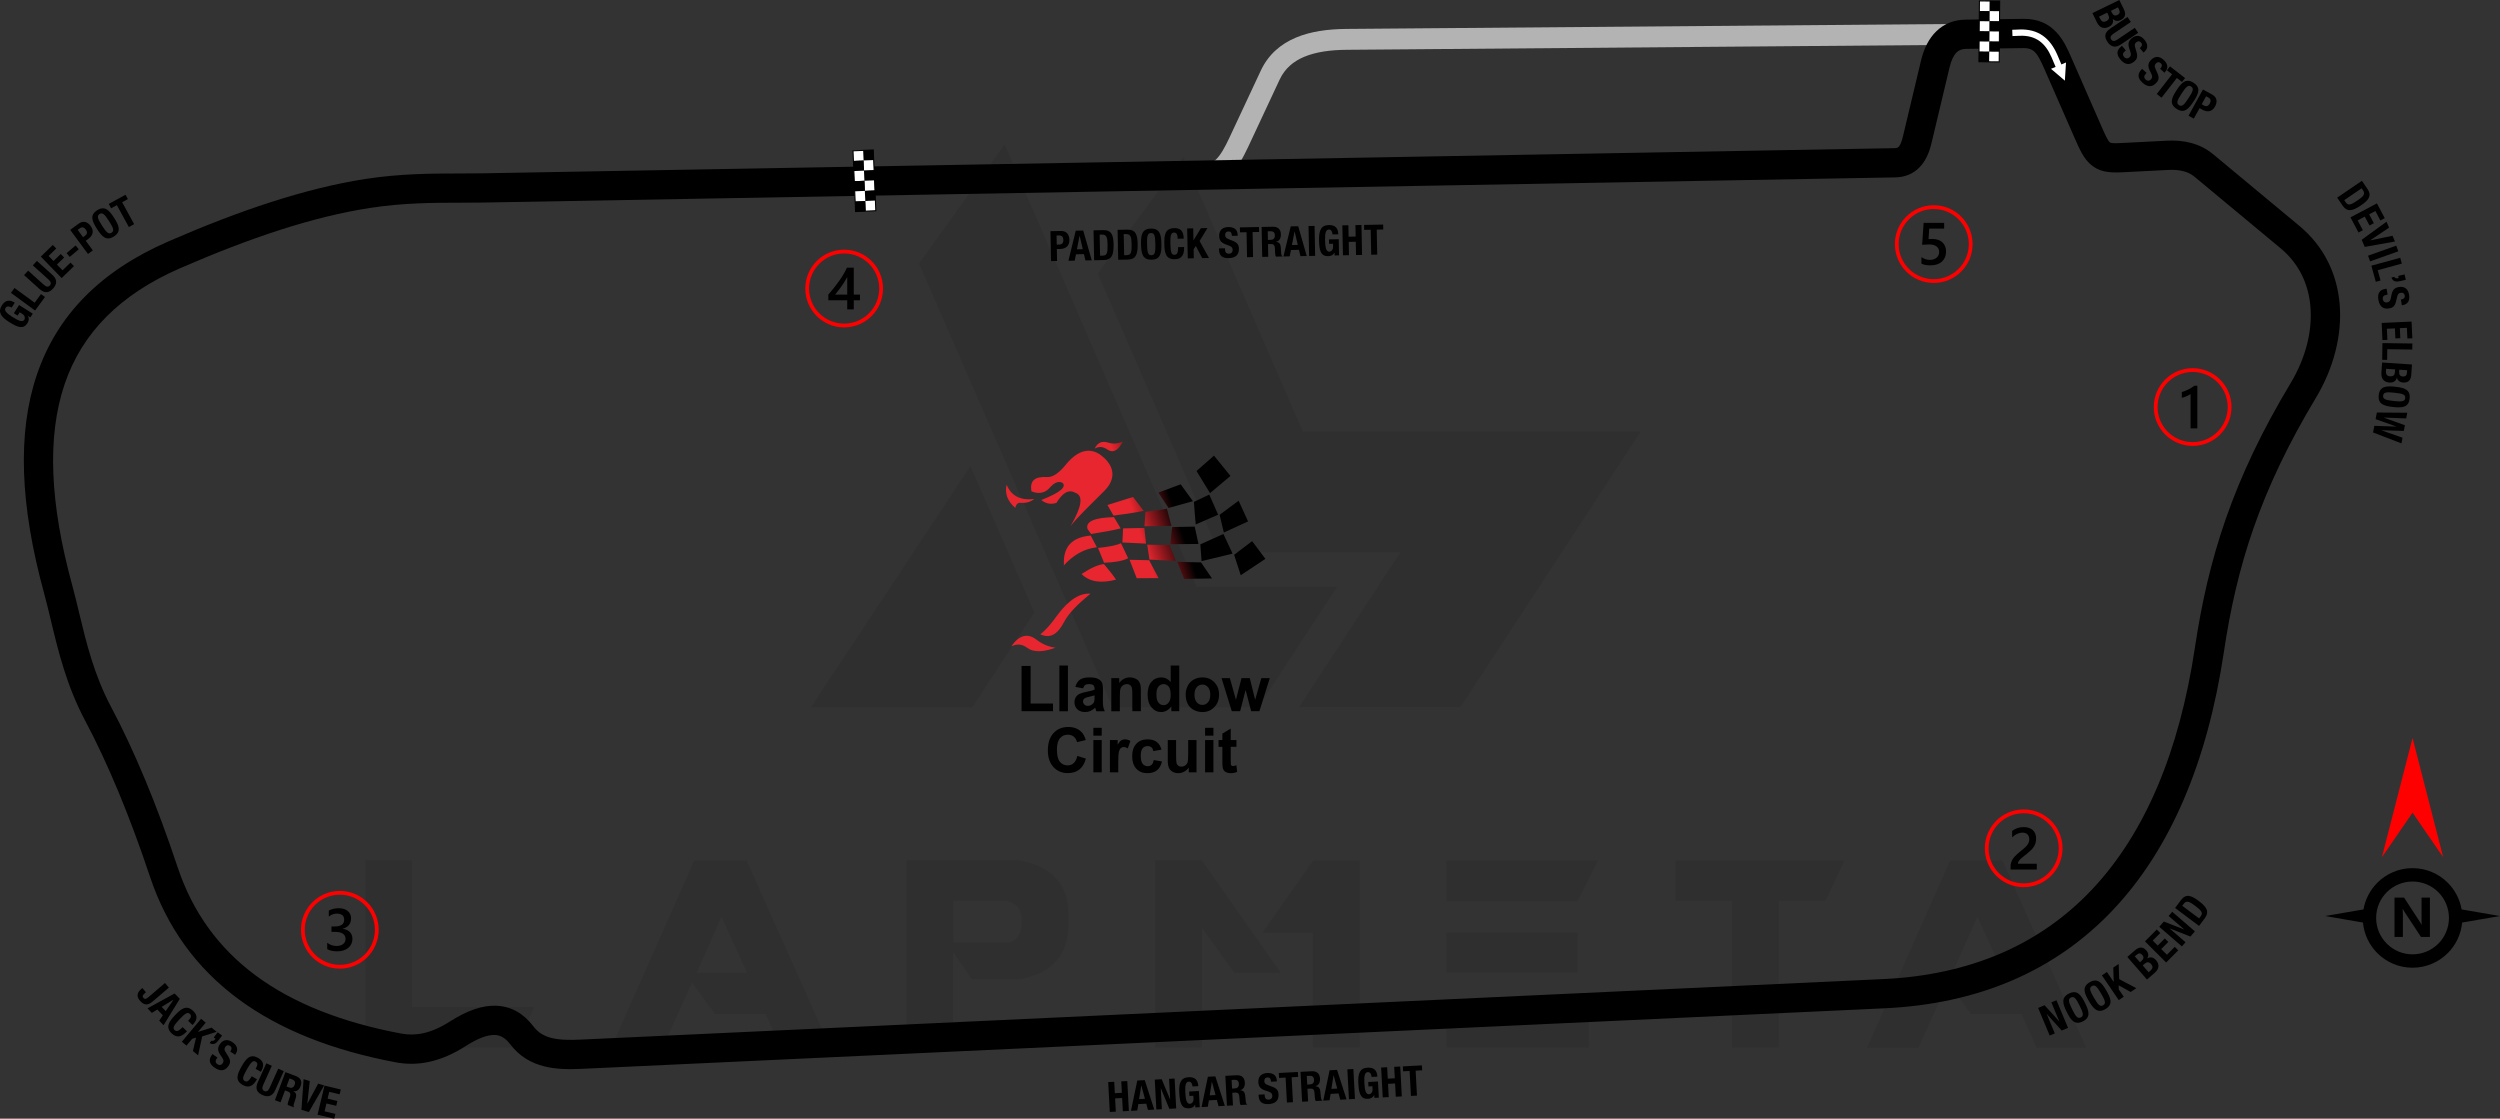 <?xml version="1.0" encoding="UTF-8"?>
<!DOCTYPE svg PUBLIC "-//W3C//DTD SVG 1.1//EN" "http://www.w3.org/Graphics/SVG/1.1/DTD/svg11.dtd">
<!-- Creator: CorelDRAW 2020 (64-Bit) -->
<svg xmlns="http://www.w3.org/2000/svg" xml:space="preserve" width="210.362mm" height="94.133mm" version="1.1" style="shape-rendering:geometricPrecision; text-rendering:geometricPrecision; image-rendering:optimizeQuality; fill-rule:evenodd; clip-rule:evenodd"
viewBox="0 0 18653.77 8347.19"
 xmlns:xlink="http://www.w3.org/1999/xlink"
 xmlns:xodm="http://www.corel.com/coreldraw/odm/2003">
 <rect x="0" y="0" width="18653.77" height="8347.19" fill="#333333" stroke="none"/>
 <defs>
  <style type="text/css">
   <![CDATA[
    .fil4 {fill:black}
    .fil5 {fill:white}
    .fil6 {fill:black;fill-rule:nonzero}
    .fil1 {fill:black;fill-rule:nonzero}
    .fil0 {fill:#B3B3B3;fill-rule:nonzero}
    .fil3 {fill:red;fill-rule:nonzero}
    .fil7 {fill:white;fill-rule:nonzero}
    .fil2 {fill:black;fill-opacity:0.071}
    .fil8 {fill:url(#id0)}
   ]]>
  </style>
  <linearGradient id="id0" gradientUnits="userSpaceOnUse" x1="7640.53" y1="4380.23" x2="9221.01" y2="3850.61">
   <stop offset="0" style="stop-opacity:1; stop-color:#E8262F"/>
   <stop offset="0.569" style="stop-opacity:1; stop-color:#E8262F"/>
   <stop offset="0.749" style="stop-opacity:1; stop-color:black"/>
   <stop offset="1" style="stop-opacity:1; stop-color:black"/>
  </linearGradient>
 </defs>
 <g id="Layer_x0020_1">
  <g id="_2119467987472">
   <path class="fil0" d="M14716.15 333.48l-4668.9 38.13c-118.98,0.97 -227.67,15.33 -315.98,52.26 -80.78,33.78 -144.63,87.65 -183.02,169.71l-234.61 501.5c-40.94,87.52 -80.16,155.38 -128.71,203.78 -56.26,56.07 -120.91,84.88 -205.85,84.88l0 -156.42c39.89,0 70,-13.26 95.87,-39.05 33.57,-33.47 63.96,-87.36 97.55,-159.18l234.61 -501.5c56.61,-121.01 148.66,-199.55 264.28,-247.91 108.11,-45.22 236.42,-62.75 374.63,-63.87l4668.9 -38.13 1.22 155.8z"/>
   <path class="fil1" d="M16593.63 4864.07c-123.04,822.27 -399.51,1473.19 -828.83,1926.61 -423.38,447.14 -991.77,699.72 -1704.45,732.83l-9719.05 451.63c-99.32,4.61 -193.57,3.44 -280.91,-18.72 -98.15,-24.91 -184.3,-74.02 -253.48,-164.83 -32.85,-43.14 -69.5,-67.2 -112.12,-69.14 -55.64,-2.53 -127.79,23.84 -220.5,83.07 -92.93,59.37 -181.13,96.91 -266.33,116.15 -88.55,20 -172.93,20.32 -255.21,4.82 -474.77,-89.5 -867.72,-245.04 -1174.62,-472.34 -311.32,-230.57 -532.67,-533.54 -659.61,-914.66 -77.14,-231.6 -155.92,-441.64 -234.6,-631.07 -84.05,-202.36 -167.5,-378.72 -248.28,-530.82 -139.25,-262.17 -200.92,-519.2 -257.15,-753.62 -16.64,-69.42 -32.81,-136.79 -50.54,-201.67 -178.1,-651.55 -200.22,-1191.64 -52.71,-1626.45 150.66,-444.06 473.5,-773.78 982.38,-995.1 267.18,-116.21 522.24,-215.03 766.19,-293.49 246.77,-79.36 481.08,-137.78 703.67,-172.13 260.53,-40.21 495.98,-40.54 705.52,-40.82 56.91,-0.06 111.87,-0.15 165.8,-1.11l10537.29 -187.69c14.03,-0.25 23.97,-3.35 30.14,-9.65 12.55,-12.79 23.06,-38.11 32.22,-76.6l134.91 -566.02c22.61,-94.87 60.82,-167.85 114.29,-219.59l0.43 -0.43c58.82,-56.89 132,-85.5 219.24,-86.69l428.18 -5.86c114.29,-1.56 191.24,38.59 249.74,101.35 50.57,54.25 80.11,119.4 109.7,186.97l222.87 508.82c30.42,69.42 49.02,110.78 64.42,123.88 8.42,7.16 32.23,8.18 81.11,5.71l346.06 -17.59c61.97,-3.15 121.87,1.48 178.5,16.48 60.09,15.91 115.96,43.3 166.14,84.99l642.27 533.76c187.12,155.51 281.66,361.56 300.84,581.5 20.4,234.13 -45.92,483.78 -177.18,702.12 -209.51,348.5 -357.46,663.63 -464.76,970.72 -106.99,306.19 -173.95,606.17 -221.61,924.65zm-987.08 1776.06c397.26,-419.56 654.37,-1030.41 770.68,-1807.72 49.44,-330.37 119.43,-643.06 231.86,-964.84 112.11,-320.88 266.09,-649.13 483.59,-1010.92 108.01,-179.68 162.8,-382.89 146.37,-571.26 -14.35,-164.58 -84.19,-318.02 -222.15,-432.67l-642.27 -533.76c-23.95,-19.9 -51.7,-33.27 -82.31,-41.37 -34.04,-9.02 -72,-11.7 -112.63,-9.64l-346.06 17.59c-108.7,5.52 -173.42,-6.79 -232.51,-57.04 -52.11,-44.31 -80.11,-104.5 -123.44,-203.42l-222.87 -508.82c-21.71,-49.58 -42.99,-96.97 -69.49,-125.39 -18.56,-19.91 -45.02,-32.63 -87.22,-32.06l-428.18 5.86c-29.32,0.4 -52.86,8.97 -70.41,25.95 -22.67,22.2 -40.43,59.75 -53.14,113.11l-134.91 566.02c-18.44,77.4 -47.45,136.36 -89.53,179.23 -48.43,49.35 -108.28,73.34 -182.39,74.66l-10537.29 187.69c-53.68,0.95 -110.44,1.04 -169.23,1.11 -198.99,0.27 -422.59,0.58 -672.16,39.1 -213.63,32.97 -436.74,88.47 -670.31,163.59 -236.38,76.02 -484.67,172.28 -745.65,285.79 -449.18,195.36 -732.65,481.98 -862.63,865.09 -133.11,392.36 -110.24,890.37 56.13,1499.01 18.26,66.82 35.01,136.59 52.25,208.5 52.73,219.85 110.57,460.9 238.33,701.44 82.91,156.11 169.17,338.59 256.83,549.64 78.72,189.5 159.08,404.31 239.74,646.48 112.08,336.48 307.59,604.03 582.63,807.74 279.47,206.99 642.46,349.6 1084.81,432.99 53.94,10.16 109.21,9.97 167.1,-3.1 61.23,-13.82 126.38,-41.94 197.04,-87.09 132.52,-84.65 246.52,-121.86 347.11,-117.28 113.64,5.18 203.44,58.96 276.35,154.67 35.5,46.59 80.77,72.07 132.86,85.29 62.89,15.95 137.76,16.48 218.47,12.72l9719.05 -451.63c652.83,-30.34 1171.53,-259.61 1555.62,-665.26z"/>
  </g>
  <path class="fil2" d="M2727.2 7816.68l0 -1398.87 347.4 0 0 1095.48 912.51 0 -138.96 303.4 -1120.95 0zm4129.45 -5850.26l1445.2 3311.91 1086.22 0 590.58 -900.94 -1049.15 0 -1433.62 -3300.32 -639.23 889.35zm1973.25 -796.71l891.67 2049.67 2522.15 0 -1345.61 2056.63 -1204.33 0 0 -2.31 755.02 -1153.38 -1354.87 0 -903.26 -2079.79 639.23 -870.82zm-1111.69 3399.91l-463.2 708.71 -1204.32 0 0 -2.32 1190.43 -1799.54 477.1 1093.15zm-1521.62 3249.38l-370.56 0 -113.49 -252.45 -377.51 0 -171.39 -233.91 -220.02 486.36 -384.46 0 620.69 -1398.87 391.41 0 625.33 1398.87zm-623.02 -560.48l-189.91 -416.89 -185.29 416.89 375.19 0zm1540.16 -226.97l421.51 0c60.22,-18.53 90.32,-74.11 88,-166.75 0,-76.43 -37.05,-125.07 -115.79,-143.6l-393.72 0 0 310.35zm138.96 277.93l-141.28 -203.82 0 711.02 -347.41 0 0 -1398.87 836.08 0c245.5,44 370.56,176.02 372.88,400.67l0 83.38c-2.31,226.97 -125.07,363.62 -368.25,405.3l-352.03 0 0 2.32zm2304.44 -50.96l-347.4 0 -240.87 -333.5 -0.01 891.67 -349.71 0 0 -1398.87 347.39 0 590.59 840.71zm240.87 -838.4l347.41 0 0 1396.56 -349.72 0 0 -856.92 -377.51 0 379.83 -539.64zm2056.63 1093.16l0 303.4 -1063.06 0 0 -303.4 1063.06 0zm-83.37 -555.84l0 298.76 -979.68 0 0 -298.77 979.68 0.01zm152.85 -537.32l-152.85 305.72 -979.68 0 0 -305.72 1132.53 0zm995.89 301.08l-419.19 0 0 -301.08 1262.23 0 -141.28 301.08 -349.71 0 0 1095.48 -349.72 0 0 -1095.48 -2.32 0zm2647.22 1097.8l-370.56 0 -113.49 -252.45 -377.51 0 -171.38 -233.91 -220.03 486.36 -384.46 0 620.69 -1398.87 391.41 0 625.32 1398.87zm-623.01 -560.48l-189.91 -416.89 -185.28 416.89 375.19 0z"/>
  <g id="_2119467988000">
   <path class="fil3" d="M14428.58 1531.46c80.05,0 152.54,32.45 205,84.91 52.46,52.45 84.91,124.94 84.91,204.99 0,80.05 -32.46,152.55 -84.91,205 -52.46,52.45 -124.95,84.91 -205,84.91 -80.05,0 -152.54,-32.45 -205,-84.91 -52.46,-52.45 -84.91,-124.95 -84.91,-205 0,-80.05 32.45,-152.55 84.91,-204.99 52.45,-52.46 124.95,-84.91 205,-84.91zm185.09 104.81c-47.36,-47.36 -112.81,-76.66 -185.09,-76.66 -72.29,0 -137.74,29.3 -185.09,76.66 -47.37,47.36 -76.67,112.81 -76.67,185.09 0,72.28 29.3,137.73 76.67,185.1 47.35,47.35 112.8,76.66 185.09,76.66 72.28,0 137.73,-29.31 185.09,-76.66 47.36,-47.37 76.67,-112.82 76.67,-185.1 0,-72.28 -29.31,-137.73 -76.67,-185.09z"/>
   <path class="fil4" d="M14336.65 1966.97l0 -48.38c20.44,13.78 41.11,20.59 62.09,20.59 21.1,0 38.15,-5.33 50.96,-16.15 12.88,-10.75 19.33,-25.11 19.33,-43.11 0,-17.62 -6.51,-31.34 -19.63,-41.18 -13.11,-9.87 -31.84,-14.76 -56.3,-14.76 -8.38,0 -25.41,0.82 -51.04,2.59l11.11 -163.64 153.19 0 0 42.97 -111.33 0 -5.19 77.93c9.99,-0.59 19.03,-0.88 27.11,-0.88 32.97,0 58.53,8.44 76.53,25.41 18,16.89 27.04,40.08 27.04,69.42 0,30.81 -10.37,55.55 -30.97,74.16 -20.59,18.6 -48.97,27.85 -84.99,27.85 -30.37,0 -53.04,-4.23 -67.92,-12.82z"/>
  </g>
  <g id="_2119467988048">
   <path class="fil3" d="M2535.65 6647.62c80.05,0 152.55,32.46 205.01,84.91 52.45,52.46 84.91,124.95 84.91,205 0,80.05 -32.46,152.55 -84.91,205.01 -52.46,52.44 -124.96,84.91 -205.01,84.91 -80.05,0 -152.53,-32.46 -204.99,-84.91 -52.46,-52.46 -84.91,-124.96 -84.91,-205.01 0,-80.05 32.46,-152.54 84.91,-205 52.46,-52.45 124.94,-84.91 204.99,-84.91zm185.1 104.82c-47.36,-47.36 -112.81,-76.67 -185.1,-76.67 -72.28,0 -137.72,29.31 -185.08,76.67 -47.36,47.36 -76.67,112.81 -76.67,185.09 0,72.29 29.3,137.74 76.67,185.1 47.35,47.36 112.8,76.66 185.08,76.66 72.29,0 137.74,-29.3 185.1,-76.66 47.36,-47.36 76.67,-112.81 76.67,-185.1 0,-72.28 -29.31,-137.73 -76.67,-185.09z"/>
   <path class="fil4" d="M2441.57 7081.7l0 -47.34c20.31,16.08 43.11,24.08 68.61,24.08 20.67,0 37.25,-4.66 49.62,-14.08 12.39,-9.4 18.53,-22.13 18.53,-38.23 0,-35.26 -26.97,-52.96 -80.97,-52.96l-24.09 0 0 -40.38 23.06 0c47.85,0 71.77,-16.59 71.77,-49.85 0,-30.68 -18.66,-46.01 -55.93,-46.01 -20.89,0 -40.44,7.42 -58.82,22.31l0 -44.67c21.11,-11.86 46.08,-17.87 74.82,-17.87 27.63,0 49.79,6.98 66.45,20.9 16.6,13.85 24.96,31.63 24.96,53.34 0,40.96 -20.89,67.35 -62.52,79.04l0 0.9c22.44,2.14 40.15,9.99 53.19,23.48 13.04,13.57 19.49,30.45 19.49,50.68 0,27.93 -10.45,50.52 -31.41,67.63 -21.04,17.19 -48.67,25.72 -82.97,25.72 -30.82,0 -55.42,-5.56 -73.79,-16.67z"/>
  </g>
  <g id="_2119467988144">
   <path class="fil3" d="M6298.64 1863.04c80.05,0 152.53,32.46 204.99,84.91 52.45,52.46 84.91,124.96 84.91,205.01 0,80.05 -32.46,152.54 -84.91,205 -52.46,52.45 -124.94,84.91 -204.99,84.91 -80.05,0 -152.55,-32.46 -205.01,-84.91 -52.44,-52.46 -84.91,-124.95 -84.91,-205 0,-80.05 32.47,-152.55 84.91,-205.01 52.46,-52.45 124.96,-84.91 205.01,-84.91zm185.09 104.82c-47.37,-47.36 -112.81,-76.67 -185.09,-76.67 -72.29,0 -137.73,29.31 -185.1,76.67 -47.36,47.36 -76.66,112.81 -76.66,185.1 0,72.28 29.3,137.73 76.66,185.09 47.37,47.36 112.81,76.67 185.1,76.67 72.28,0 137.72,-29.31 185.09,-76.67 47.35,-47.36 76.66,-112.81 76.66,-185.09 0,-72.29 -29.31,-137.74 -76.66,-185.1z"/>
   <path class="fil4" d="M6370.41 1997.35l0 200.99 46.22 0 0 41.85 -46.22 0 0 68.38 -48.83 0 0 -68.38 -140.91 0 0 -42.3c12.76,-14.38 25.8,-29.87 39.2,-46.61 13.41,-16.67 26.29,-33.78 38.68,-51.19 12.37,-17.4 23.76,-34.89 34.36,-52.37 10.61,-17.56 19.49,-34.3 26.67,-50.38l50.83 0zm-48.83 200.99l0 -130.7c-15.77,28.38 -31.41,53.12 -46.81,74.24 -15.4,21.12 -29.79,39.94 -43.27,56.46l90.08 0z"/>
  </g>
  <g id="_2119467990592">
   <path class="fil3" d="M16360.44 2747.3c80.05,0 152.54,32.45 204.99,84.91 52.46,52.45 84.91,124.94 84.91,204.99 0,80.05 -32.45,152.55 -84.91,205.01 -52.45,52.45 -124.94,84.91 -204.99,84.91 -80.05,0 -152.55,-32.47 -205,-84.91 -52.46,-52.46 -84.91,-124.96 -84.91,-205.01 0,-80.05 32.45,-152.54 84.91,-204.99 52.45,-52.46 124.95,-84.91 205,-84.91zm185.09 104.81c-47.37,-47.36 -112.81,-76.66 -185.09,-76.66 -72.28,0 -137.73,29.3 -185.1,76.66 -47.35,47.36 -76.66,112.81 -76.66,185.09 0,72.28 29.3,137.73 76.66,185.1 47.37,47.36 112.81,76.66 185.1,76.66 72.28,0 137.73,-29.3 185.09,-76.66 47.36,-47.37 76.66,-112.82 76.66,-185.1 0,-72.28 -29.31,-137.73 -76.66,-185.09z"/>
   <path class="fil4" d="M16395.41 2878.11l0 318.2 -50.38 0 0 -256.56c-9.11,6.52 -18.9,12.09 -29.41,16.61 -10.44,4.58 -22.44,8.58 -35.93,12.06l0 -42.96c8.44,-2.73 16.52,-5.62 24.3,-8.67 7.85,-3.03 15.56,-6.45 23.11,-10.22 7.63,-3.78 15.26,-8.01 23.05,-12.59 7.71,-4.67 15.71,-9.93 24.01,-15.86l21.26 0z"/>
  </g>
  <g id="_2119467992656">
   <path class="fil3" d="M15099.61 6039.63c80.05,0 152.54,32.46 205,84.91 52.45,52.45 84.91,124.95 84.91,205 0,80.05 -32.46,152.55 -84.91,205 -52.46,52.45 -124.95,84.91 -205,84.91 -80.05,0 -152.54,-32.45 -205,-84.91 -52.46,-52.45 -84.91,-124.95 -84.91,-205 0,-80.05 32.46,-152.55 84.91,-205 52.46,-52.45 124.95,-84.91 205,-84.91zm185.09 104.81c-47.36,-47.35 -112.81,-76.66 -185.09,-76.66 -72.29,0 -137.73,29.31 -185.09,76.66 -47.36,47.37 -76.67,112.82 -76.67,185.1 0,72.28 29.3,137.73 76.67,185.1 47.35,47.35 112.8,76.66 185.09,76.66 72.28,0 137.73,-29.31 185.09,-76.66 47.36,-47.37 76.67,-112.82 76.67,-185.1 0,-72.28 -29.31,-137.73 -76.67,-185.1z"/>
   <path class="fil4" d="M15197.28 6487.8l-195.35 0 0 -24.08c0,-9.86 1.4,-19.12 4.15,-27.71 2.74,-8.6 6.45,-16.68 11.04,-24.31 4.66,-7.55 10.07,-14.74 16.3,-21.49 6.22,-6.74 12.88,-13.25 19.92,-19.55 7.12,-6.29 14.38,-12.37 21.72,-18.23 7.4,-5.83 14.67,-11.7 21.71,-17.62 6.67,-5.71 12.73,-11.19 18.22,-16.68 5.56,-5.39 10.22,-11.03 14.14,-16.8 3.93,-5.78 6.98,-11.86 9.12,-18.31 2.15,-6.43 3.25,-13.41 3.25,-20.95 0,-8.22 -1.26,-15.42 -3.77,-21.57 -2.6,-6.15 -6.08,-11.33 -10.68,-15.4 -4.51,-4.15 -9.93,-7.26 -16.16,-9.34 -6.21,-2.15 -13.02,-3.19 -20.44,-3.19 -12.66,0 -25.62,2.96 -38.82,8.89 -13.19,5.94 -25.84,14.83 -38.01,26.75l0 -48.46c6.38,-4.74 12.81,-8.88 19.35,-12.43 6.51,-3.56 13.26,-6.53 20.22,-8.89 6.9,-2.44 14.22,-4.15 21.86,-5.33 7.71,-1.2 15.85,-1.78 24.51,-1.78 14.08,0 26.83,1.84 38.23,5.55 11.42,3.71 21.2,9.12 29.34,16.3 8.08,7.2 14.3,16.09 18.74,26.83 4.45,10.66 6.61,22.95 6.61,36.89 0,12.59 -1.56,23.92 -4.67,33.93 -3.11,10.07 -7.48,19.41 -13.19,28.15 -5.69,8.66 -12.67,16.9 -20.75,24.76 -8.06,7.77 -17.18,15.85 -27.1,24.07 -8.45,6.82 -16.75,13.41 -25.13,19.85 -8.3,6.46 -15.77,12.74 -22.43,18.89 -6.68,6.16 -12.09,12.31 -16.16,18.45 -4.15,6.15 -6.22,12.31 -6.22,18.52l0 1.12 140.46 0 0 43.19z"/>
  </g>
  <g id="_2119467994432">
   <g>
    <rect class="fil4" transform="matrix(-0.006 0.737 -0.737 -0.006 14920.7 8.073)" width="102.64" height="102.64"/>
    <rect class="fil5" transform="matrix(-0.006 0.737 -0.737 -0.006 14920.1 83.7)" width="102.64" height="102.64"/>
    <rect class="fil4" transform="matrix(-0.006 0.737 -0.737 -0.006 14919.5 159.327)" width="102.64" height="102.64"/>
    <rect class="fil5" transform="matrix(-0.006 0.737 -0.737 -0.006 14918.9 234.955)" width="102.64" height="102.64"/>
    <rect class="fil4" transform="matrix(-0.006 0.737 -0.737 -0.006 14918.3 310.582)" width="102.64" height="102.64"/>
    <rect class="fil5" transform="matrix(-0.006 0.737 -0.737 -0.006 14917.7 386.209)" width="102.64" height="102.64"/>
    <rect class="fil5" transform="matrix(-0.006 0.737 -0.737 -0.006 14845.1 7.471)" width="102.64" height="102.64"/>
    <rect class="fil4" transform="matrix(-0.006 0.737 -0.737 -0.006 14844.5 83.099)" width="102.64" height="102.64"/>
    <rect class="fil5" transform="matrix(-0.006 0.737 -0.737 -0.006 14843.9 158.726)" width="102.64" height="102.64"/>
    <rect class="fil4" transform="matrix(-0.006 0.737 -0.737 -0.006 14843.3 234.353)" width="102.64" height="102.64"/>
    <rect class="fil5" transform="matrix(-0.006 0.737 -0.737 -0.006 14842.7 309.98)" width="102.64" height="102.64"/>
    <rect class="fil4" transform="matrix(-0.006 0.737 -0.737 -0.006 14842.1 385.607)" width="102.64" height="102.64"/>
   </g>
   <path class="fil1" d="M14917.05 465.78l-155.19 -1.25 3.68 -461.63 159.11 1.26c-1.05,153.89 -2.43,307.77 -3.65,461.66l-3.95 -0.04zm-75.56 -8.48l71.68 0.58 3.56 -445.88 -143.38 -1.16 -3.55 445.89 71.69 0.58z"/>
  </g>
  <path class="fil6" d="M17438.85 1474.74l39.96 58.68c33.65,49.37 72.63,43.27 138.02,-1.29 54.29,-36.97 83.36,-70.42 48.11,-122.09l-41.51 -61.03 -184.58 125.72zm182.53 -69.85l10.7 15.82c19.38,28.42 0.25,46.39 -41.62,74.88 -50.15,34.18 -69.95,40.11 -87.58,14.25l-11.26 -16.54 129.77 -88.41z"/>
  <polygon id="1" class="fil6" points="17735.54,1517.42 17538.09,1621.83 17597.96,1734.94 17630.56,1717.65 17591.8,1644.38 17644.89,1616.3 17679.99,1682.68 17712.64,1665.44 17677.52,1599.05 17723.99,1574.47 17761.3,1644.96 17793.89,1627.73 "/>
  <polygon id="2" class="fil6" points="17807.04,1654.33 17621.71,1789.09 17644.43,1842.27 17869.96,1801.91 17851.66,1759.03 17686.75,1793.31 17686.39,1792.42 17825.91,1698.62 "/>
  <polygon id="3" class="fil6" points="17684.37,1950.25 17894.7,1875.26 17879.61,1832.85 17669.23,1907.84 "/>
  <polygon id="4" class="fil6" points="17726.94,2102.7 17762.51,2092.98 17741.51,2016.05 17921.28,1966.91 17909.4,1923.46 17694.01,1982.37 "/>
  <path id="5" class="fil6" d="M17950.96 2087.76l-9.51 -40.17 -47.46 11.21 3.75 15.85 -4.89 1.15c-11.25,2.64 -23.41,0.09 -27.77,-10.18l-21.31 5.08c10.74,31.82 35.35,34.03 67.61,26.42l39.59 -9.36z"/>
  <path id="6" class="fil6" d="M17807.47 2153.88l-8.91 1.51c-40.73,6.92 -60.82,30.65 -52.28,80.92 8.21,48.06 33.95,72.89 80.52,64.95 26.82,-4.54 42.35,-16.05 51.16,-51.81l9.01 -36.76c4.83,-20.16 12.47,-25.57 26.01,-27.9 12.97,-2.16 26.5,0.94 29.89,20.94 2.86,16.97 -7.92,26.11 -28.6,29.63l7.24 42.55 6.15 -1.08c42.24,-7.14 54.37,-38.7 47.66,-78.18 -7.13,-41.93 -33.48,-64.4 -76.36,-57.16 -36.67,6.26 -49.94,27.2 -56.79,69 -5.18,31 -10.85,42.45 -30.9,45.85 -18.49,3.15 -29.35,-8.37 -31.62,-21.92 -4,-23.43 8.26,-31.53 28.93,-35.05l6.46 -1.12 -7.56 -44.38z"/>
  <polygon id="7" class="fil6" points="17993.93,2399.46 17770.84,2409.63 17776.69,2537.39 17813.54,2535.73 17809.76,2452.9 17869.76,2450.18 17873.19,2525.2 17910.04,2523.48 17906.61,2448.53 17959.09,2446.1 17962.77,2525.8 17999.61,2524.09 "/>
  <polygon id="8" class="fil6" points="17774.81,2684.78 17811.68,2685.27 17812.76,2605.55 17999.16,2608.08 17999.8,2563.03 17776.48,2560 "/>
  <path id="9" class="fil6" d="M17773.94 2704.82l-5.01 75.83c-3.41,52.46 25.73,71.62 60.67,73.87 29.68,1.96 49.44,-12.75 54.49,-37.17l0.63 0.05c4.75,22.57 22.41,35.29 46.45,36.9 42.76,2.8 58.22,-22.83 60.63,-59.64l4.92 -75.2 -222.78 -14.63zm186.76 57.38l-1.06 16.21c-1.45,22.17 -9.92,31.94 -31.14,30.58 -20.92,-1.4 -28.62,-13.17 -26.96,-37.83l0.8 -12.78 58.36 3.81zm-89.53 -5.86l-1.26 19.34c-1.29,19.67 -9.75,33.81 -35.67,32.16 -25.87,-1.7 -32.74,-16.91 -31.33,-38.44l1.14 -17.48 67.12 4.42z"/>
  <path id="10" class="fil6" d="M17872.36 2885.67c-67.47,-7.33 -116.24,-4.12 -123.55,63.03 -7.29,67.15 39.68,80.74 107.15,88.09 67.46,7.29 116.24,4.07 123.55,-63.07 7.29,-67.16 -39.68,-80.75 -107.15,-88.04zm-4.85 44.77c59.39,6.42 81.9,13.3 79.06,39.7 -2.89,26.45 -26.39,28.29 -85.77,21.88 -59.7,-6.51 -81.9,-13.35 -79.01,-39.74 2.83,-26.45 26.02,-28.34 85.71,-21.83z"/>
  <polygon id="11" class="fil6" points="17734.88,3078.03 17725.46,3127.51 17879.98,3182.3 17879.88,3182.93 17716.04,3177.3 17706.61,3226.77 17918.44,3308.34 17926.51,3265.95 17768.86,3210.88 17768.97,3210.26 17936.1,3215.22 17944.17,3172.83 17786.84,3116.26 17786.95,3115.64 17953.76,3122.16 17961.83,3079.72 "/>
  <g id="_2119467998752">
   <path class="fil1" d="M18001.23 6477.57c102.45,0 195.29,41.6 262.52,108.81l0.2 0.2c53.02,53.02 90.07,121.97 103.38,199l286.44 49.34 -282.59 48.67c-8.18,88.85 -47.62,168.62 -107.23,228.23l-0.2 0c-67.23,67.21 -160.08,108.8 -262.52,108.8 -102.6,0 -195.51,-41.6 -262.72,-108.8 -59.61,-59.61 -99.05,-139.4 -107.22,-228.23l-282.59 -48.67 286.44 -49.34c13.31,-77.03 50.35,-145.98 103.37,-199l0 -0.2c67.22,-67.22 160.13,-108.81 262.72,-108.81zm129.58 513.48l-66.7 0 -121.01 -184.44c-7.06,-10.77 -12.02,-18.86 -14.74,-24.32l-0.78 0c1.06,10.35 1.61,26.21 1.61,47.45l0 161.32 -62.45 0 0 -293.5 71.28 0 116.46 178.65c5.3,8.1 10.19,16.07 14.74,23.96l0.83 0c-1.12,-6.77 -1.68,-20.26 -1.68,-40.31l0 -162.3 62.45 0 0 293.5zm62.59 -334.12c-49.13,-49.08 -117.09,-79.44 -192.17,-79.44 -75.01,0 -142.94,30.42 -192.07,79.54 -49.19,49.04 -79.55,117.01 -79.55,192.08 0,75.01 30.42,142.94 79.55,192.07 49.13,49.13 117.06,79.54 192.07,79.54 75.07,0 143.04,-30.35 192.17,-79.44 49.04,-49.22 79.45,-117.16 79.45,-192.17 0,-75.07 -30.36,-143.04 -79.45,-192.18z"/>
   <polygon class="fil3" points="18001.24,6063.62 17772.52,6396.36 18001.24,5506.7 18229.96,6396.36 "/>
  </g>
  <g id="_2119468000384">
   <g>
    <rect class="fil4" transform="matrix(0.031 0.736 -0.736 0.031 6515.75 1118.89)" width="102.64" height="102.64"/>
    <rect class="fil5" transform="matrix(0.031 0.736 -0.736 0.031 6518.96 1194.45)" width="102.64" height="102.64"/>
    <rect class="fil4" transform="matrix(0.031 0.736 -0.736 0.031 6522.17 1270.01)" width="102.64" height="102.64"/>
    <rect class="fil5" transform="matrix(0.031 0.736 -0.736 0.031 6525.38 1345.58)" width="102.64" height="102.64"/>
    <rect class="fil4" transform="matrix(0.031 0.736 -0.736 0.031 6528.59 1421.14)" width="102.64" height="102.64"/>
    <rect class="fil5" transform="matrix(0.031 0.736 -0.736 0.031 6531.8 1496.7)" width="102.64" height="102.64"/>
    <rect class="fil5" transform="matrix(0.031 0.736 -0.736 0.031 6440.19 1122.1)" width="102.64" height="102.64"/>
    <rect class="fil4" transform="matrix(0.031 0.736 -0.736 0.031 6443.4 1197.66)" width="102.64" height="102.64"/>
    <rect class="fil5" transform="matrix(0.031 0.736 -0.736 0.031 6446.61 1273.23)" width="102.64" height="102.64"/>
    <rect class="fil4" transform="matrix(0.031 0.736 -0.736 0.031 6449.82 1348.79)" width="102.64" height="102.64"/>
    <rect class="fil5" transform="matrix(0.031 0.736 -0.736 0.031 6453.03 1424.35)" width="102.64" height="102.64"/>
    <rect class="fil4" transform="matrix(0.031 0.736 -0.736 0.031 6456.24 1499.91)" width="102.64" height="102.64"/>
   </g>
   <path class="fil1" d="M6535.17 1576.2l-155.06 6.58 -19.59 -461.23 158.97 -6.76c6.71,153.73 13.09,307.5 19.61,461.25l-3.94 0.16zm-75.9 -4.66l71.61 -3.03 -18.91 -445.5 -143.25 6.07 18.92 445.51 71.63 -3.04z"/>
  </g>
  <path class="fil7" d="M15407 601.85l-103.47 -88.25 34.39 -14.58 -30.13 -71.08 43.11 -18.52 30.23 71.28 34.38 -14.58 -8.5 135.73zm-390.89 -332.72l55.34 -2.2c118.92,-4.49 190.85,54.72 236.33,161.01l43.11 -18.52c-54.18,-125.1 -141.54,-193.97 -281.3,-189.38l-55.34 2.2 1.86 46.89z"/>
  <path class="fil6" d="M15207.62 7520.72l86.29 206.01 38.09 -15.95 -60.42 -144.26 0.57 -0.24 111.22 122.99 47.33 -19.82 -86.3 -206.01 -38.09 15.95 59.09 141.09 -0.58 0.24 -109.3 -120.06 -47.89 20.06zm213.55 30.37c30.2,60.79 59.2,100.18 119.71,70.11 60.51,-30.07 46.64,-76.97 16.44,-137.76 -30.21,-60.8 -59.22,-100.18 -119.73,-70.11 -60.51,30.07 -46.63,76.96 -16.42,137.76zm40.34 -20.04c-26.58,-53.52 -32.97,-76.2 -9.16,-88.03 23.82,-11.83 38.04,6.95 64.63,60.46 26.73,53.79 32.97,76.18 9.15,88.02 -23.81,11.83 -37.89,-6.67 -64.62,-60.45zm123.62 -63.43c34.23,58.62 65.81,95.97 124.16,61.9 58.35,-34.06 41.36,-79.93 7.14,-138.55 -34.23,-58.62 -65.81,-95.96 -124.16,-61.9 -58.36,34.07 -41.36,79.92 -7.14,138.55zm38.91 -22.71c-30.12,-51.6 -38.01,-73.8 -15.06,-87.21 22.97,-13.4 38.42,4.38 68.55,55.98 30.27,51.87 38.01,73.8 15.04,87.21 -22.96,13.4 -38.25,-4.11 -68.53,-55.98zm59.43 -167.14l125.7 184.62 37.23 -25.35 -37.32 -54.82 -0.55 -30.27 89.6 49.88 41.89 -28.52 -127.68 -67.47 -3.72 -113.27 -40.34 27.46 3.29 105.99 -0.51 0.35 -50.35 -73.95 -37.23 25.35zm336.24 31.1l57.36 -49.88c39.66,-34.49 32.73,-68.67 9.75,-95.11 -19.51,-22.43 -43.86,-26.12 -64.76,-12.5l-0.42 -0.47c12.66,-19.3 9.28,-40.82 -6.53,-59 -28.12,-32.34 -57.2,-25.28 -85.07,-1.06l-56.89 49.47 146.55 168.55zm-90.8 -173.09l12.27 -10.67c16.76,-14.58 29.68,-15.45 43.65,0.6 13.74,15.82 10.79,29.58 -7.86,45.8l-9.67 8.42 -38.39 -44.15zm58.91 67.76l14.64 -12.72c14.87,-12.94 30.89,-16.92 47.94,2.68 17.03,19.6 11.07,35.14 -5.21,49.3l-13.23 11.5 -44.13 -50.76zm16.78 -179.55l158.22 157.65 90.31 -90.63 -26.15 -26.05 -58.51 58.72 -42.55 -42.39 52.99 -53.19 -26.15 -26.05 -52.99 53.19 -37.23 -37.1 56.3 -56.5 -26.14 -26.05 -88.1 88.42zm106.68 -108.52l169.02 146.01 27 -31.25 -118.37 -102.25 0.41 -0.47 154.36 60.58 33.55 -38.82 -169.02 -146.01 -26.99 31.25 115.75 100 -0.41 0.48 -151.33 -58.81 -33.95 39.29zm296.89 -6.84l42.55 -56.86c35.8,-47.83 17.36,-82.72 -46,-130.15 -52.59,-39.35 -93.65,-56.02 -131.14,-5.92l-44.23 59.11 178.83 133.82zm-125.3 -150.02l11.44 -15.28c20.61,-27.55 43.84,-15.25 84.41,15.11 48.59,36.37 60.63,53.19 41.89,78.23l-12 16.02 -125.74 -94.08z"/>
  <path class="fil6" d="M8280.7 8296.95l44.98 -2.4 -5.28 -99.02 52.49 -2.79 5.28 99.02 44.98 -2.39 -11.88 -223.04 -44.98 2.4 4.54 85.27 -52.48 2.79 -4.55 -85.27 -44.98 2.39 11.89 223.04zm158.06 -8.42l46.86 -2.5 7.79 -47.72 59.35 -3.17 12.82 46.63 46.86 -2.5 -70.93 -219.89 -55.6 2.96 -47.17 226.18zm76.71 -188.92l0.63 -0.03 26.89 99.12 -43.73 2.33 16.21 -101.43zm100.72 -44.2l11.88 223.03 41.23 -2.19 -8.32 -156.19 0.62 -0.04 63.3 153.26 51.23 -2.72 -11.88 -223.04 -41.23 2.2 8.14 152.75 -0.63 0.03 -62.49 -149.85 -51.86 2.77zm324.96 48.94c-2.4,-45.14 -23.74,-69.38 -73.09,-66.75 -57.48,3.06 -72.93,42.36 -68.94,117.07 4.12,77.42 17.26,118.13 72.54,115.18 20.94,-1.12 35.84,-9.43 45.53,-27.48l0.62 -0.04 1.1 20.62 33.11 -1.76 -6.42 -120.58 -72.79 3.88 1.76 33.11 29.68 -1.58 1.21 22.85c1.29,24.26 -15.27,36.79 -25.88,37.35 -25.94,1.38 -32.74,-32.29 -35.61,-86.13 -2.95,-55.39 4.61,-78.25 26.47,-79.41 18.12,-0.97 26.73,19.46 27.6,35.97l43.1 -2.3zm24.31 156.12l46.86 -2.5 7.79 -47.72 59.35 -3.17 12.82 46.63 46.86 -2.5 -70.92 -219.89 -55.61 2.96 -47.16 226.18zm76.71 -188.92l0.63 -0.03 26.89 99.12 -43.73 2.33 16.21 -101.43zm147.46 -13.5l21.25 -1.13c20.31,-1.08 31.79,8.64 32.89,29.25 1.28,24.06 -10.4,34.08 -31.96,35.22l-18.75 1 -3.43 -64.35zm-34.86 192.33l44.98 -2.39 -5.03 -94.34 24.05 -1.28c18.12,-0.97 26.5,9.23 28.06,26.7l3.53 42.72c0.77,8.73 2.16,17.11 6.86,23.14l48.74 -2.6 -0.11 -1.88c-8.66,-3.92 -10.56,-16.03 -12.11,-39.44 -3.15,-47.14 -8.73,-63.76 -39.56,-66.2l-0.04 -0.62c25.02,-6.66 35.82,-27.29 34.25,-56.96 -2.03,-38.11 -25.56,-56.28 -62.42,-54.31l-83.09 4.42 11.88 223.03zm236.2 -82.44l0.48 9.05c2.2,41.24 23.46,63.92 74.37,61.2 48.74,-2.6 76.34,-25.37 73.83,-72.54 -1.45,-27.17 -11.11,-43.88 -45.63,-56.78l-35.47 -13.14c-19.48,-7.1 -24,-15.33 -24.73,-29.07 -0.7,-13.12 3.93,-26.21 24.23,-27.29 17.18,-0.91 25.01,10.88 26.12,31.82l43.11 -2.3 -0.33 -6.25c-2.28,-42.79 -32.25,-58.43 -72.24,-56.3 -42.48,2.27 -67.84,25.86 -65.53,69.28 1.98,37.17 21.29,52.74 62.01,64.36 30.22,8.73 40.92,15.68 42.01,35.98 1,18.75 -11.64,28.18 -25.39,28.92 -23.75,1.26 -30.4,-11.86 -31.51,-32.78l-0.35 -6.55 -44.98 2.39zm150.83 -161.85l1.96 36.85 48.74 -2.6 9.92 186.18 44.98 -2.39 -9.92 -186.18 48.73 -2.6 -1.96 -36.85 -142.45 7.59zm208.56 22.09l21.24 -1.14c20.31,-1.08 31.79,8.65 32.89,29.26 1.29,24.06 -10.4,34.07 -31.96,35.22l-18.75 1 -3.42 -64.35zm-34.87 192.33l44.98 -2.39 -5.03 -94.34 24.05 -1.29c18.12,-0.97 26.5,9.24 28.06,26.7l3.53 42.73c0.77,8.73 2.16,17.11 6.87,23.13l48.73 -2.6 -0.1 -1.87c-8.66,-3.93 -10.56,-16.04 -12.12,-39.45 -3.14,-47.14 -8.73,-63.76 -39.55,-66.19l-0.04 -0.62c25.02,-6.66 35.82,-27.29 34.24,-56.96 -2.03,-38.11 -25.55,-56.27 -62.41,-54.31l-83.1 4.43 11.88 223.03zm158.07 -8.42l46.86 -2.5 7.79 -47.72 59.36 -3.17 12.82 46.63 46.86 -2.5 -70.93 -219.89 -55.6 2.96 -47.16 226.18zm76.7 -188.91l0.63 -0.04 26.89 99.12 -43.73 2.33 16.21 -101.42zm159.77 176.31l-11.88 -223.03 -44.98 2.39 11.88 223.03 44.98 -2.39zm167.2 -166.33c-2.41,-45.14 -23.74,-69.37 -73.1,-66.75 -57.47,3.06 -72.93,42.36 -68.94,117.08 4.12,77.41 17.26,118.12 72.55,115.18 20.93,-1.12 35.83,-9.43 45.53,-27.49l0.62 -0.04 1.1 20.62 33.12 -1.76 -6.43 -120.58 -72.78 3.88 1.76 33.1 29.67 -1.58 1.21 22.85c1.29,24.27 -15.27,36.79 -25.88,37.36 -25.94,1.38 -32.74,-32.3 -35.6,-86.13 -2.95,-55.4 4.6,-78.26 26.46,-79.42 18.12,-0.97 26.73,19.46 27.61,35.97l43.1 -2.3zm39.92 155.29l44.98 -2.39 -5.28 -99.02 52.48 -2.79 5.28 99.02 44.98 -2.4 -11.88 -223.03 -44.98 2.39 4.54 85.28 -52.48 2.79 -4.55 -85.27 -44.98 2.39 11.88 223.03zm149.93 -231.65l1.96 36.85 48.74 -2.6 9.92 186.18 44.98 -2.39 -9.92 -186.18 48.73 -2.6 -1.96 -36.85 -142.45 7.59z"/>
  <path class="fil6" d="M7842.32 1948.23l45.04 -0.9 -1.77 -89.14 24.08 -0.48c42.54,-0.85 70.58,-22.37 69.65,-68.66 -0.67,-33.47 -16.96,-66.61 -62.63,-65.71l-78.81 1.57 4.45 223.31zm41.25 -191.06l18.76 -0.37c22.52,-0.44 31.52,11.89 31.96,33.78 0.45,22.83 -11.53,33.71 -29.35,34.06l-20.02 0.4 -1.35 -67.87zm88.54 188.48l46.92 -0.94 9.38 -47.43 59.42 -1.18 11.26 47.02 46.92 -0.93 -63.56 -222.13 -55.67 1.11 -54.67 224.49zm82.95 -186.26l0.63 -0.01 23.59 99.96 -43.79 0.87 19.57 -100.82zm108.78 182.44l70.99 -1.42c59.74,-1.19 75.91,-37.18 74.34,-116.31 -1.31,-65.68 -13.43,-108.31 -75.99,-107.06l-73.8 1.47 4.45 223.31zm41.24 -191.06l19.08 -0.38c34.4,-0.68 38.99,25.19 39.99,75.86 1.21,60.67 -4.66,80.51 -35.92,81.13l-20.02 0.4 -3.13 -157.01zm138.29 187.48l70.99 -1.41c59.74,-1.2 75.91,-37.19 74.34,-116.31 -1.31,-65.68 -13.43,-108.3 -75.99,-107.06l-73.8 1.47 4.45 223.31zm41.24 -191.06l19.08 -0.38c34.4,-0.68 38.98,25.19 39.99,75.86 1.21,60.68 -4.66,80.51 -35.92,81.14l-20.02 0.4 -3.13 -157.02zm129.18 75.97c1.36,67.86 10.76,115.86 78.31,114.51 67.56,-1.35 75.05,-49.68 73.7,-117.55 -1.36,-67.87 -10.77,-115.86 -78.32,-114.52 -67.56,1.35 -75.05,49.68 -73.69,117.56zm45.04 -0.9c-1.19,-59.73 2.73,-82.97 29.31,-83.5 26.58,-0.53 31.43,22.53 32.62,82.26 1.2,60.05 -2.73,82.96 -29.32,83.5 -26.58,0.53 -31.42,-22.21 -32.61,-82.26zm273.26 -41.74c-0.65,-32.53 -6.28,-79.66 -70.71,-78.37 -67.56,1.34 -75.04,49.67 -73.69,117.55 1.36,67.86 10.76,115.86 78.31,114.51 59.12,-1.17 70.17,-43.01 69.21,-91.18l-45.04 0.9c0.96,48.17 -10.76,56.84 -27.02,57.17 -19.39,0.39 -29.01,-11.62 -30.36,-79.18 -1.26,-63.18 3.6,-86.12 26.43,-86.57 20.33,-0.41 27.18,13.54 27.83,46.08l45.04 -0.9zm26.02 -75.92l4.45 223.31 45.04 -0.9 -1.32 -66.3 16.08 -25.66 47.8 90.71 50.67 -1 -70.11 -126.26 58.76 -96.91 -48.79 0.98 -55.15 90.58 -0.62 0.01 -1.78 -89.45 -45.04 0.9zm237.32 148.89l0.19 9.07c0.82,41.29 21.31,64.66 72.29,63.64 48.8,-0.98 77.15,-22.82 76.21,-70.04 -0.55,-27.21 -9.65,-44.23 -43.72,-58.27l-35.01 -14.31c-19.24,-7.75 -23.48,-16.12 -23.76,-29.88 -0.27,-13.13 4.81,-26.06 25.13,-26.47 17.2,-0.35 24.63,11.71 25.05,32.68l43.17 -0.86 -0.12 -6.26c-0.85,-42.85 -30.28,-59.47 -70.32,-58.68 -42.53,0.85 -68.68,23.58 -67.81,67.06 0.74,37.22 19.52,53.44 59.83,66.39 29.92,9.73 40.38,17.03 40.79,37.36 0.37,18.77 -12.58,27.78 -26.34,28.06 -23.78,0.48 -29.99,-12.86 -30.41,-33.8l-0.13 -6.57 -45.04 0.9zm156.13 -156.73l0.74 36.9 48.8 -0.98 3.72 186.41 45.04 -0.9 -3.72 -186.41 48.79 -0.98 -0.74 -36.9 -142.62 2.85zm207.71 29.02l21.27 -0.43c20.32,-0.41 31.48,9.69 31.9,30.34 0.48,24.08 -11.54,33.71 -33.11,34.14l-18.77 0.37 -1.29 -64.42zm-41.24 191.06l45.04 -0.9 -1.89 -94.46 24.08 -0.49c18.14,-0.35 26.17,10.12 27.15,27.62l2.1 42.82c0.49,8.75 1.6,17.18 6.09,23.35l48.79 -0.98 -0.04 -1.87c-8.52,-4.21 -10.02,-16.38 -10.8,-39.83 -1.57,-47.22 -6.6,-64.01 -37.32,-67.47l-0.01 -0.62c25.22,-5.83 36.71,-26.08 36.12,-55.79 -0.76,-38.16 -23.67,-57.1 -60.57,-56.36l-83.19 1.66 4.45 223.31zm158.26 -3.16l46.92 -0.93 9.38 -47.44 59.42 -1.18 11.26 47.02 46.92 -0.94 -63.56 -222.13 -55.67 1.11 -54.67 224.49zm82.96 -186.26l0.63 -0.01 23.58 99.96 -43.79 0.88 19.58 -100.83zm153.81 181.54l-4.45 -223.31 -45.04 0.9 4.45 223.31 45.04 -0.9zm172.64 -160.67c-0.9,-45.2 -21.41,-70.12 -70.83,-69.14 -57.55,1.14 -74.3,39.91 -72.81,114.71 1.54,77.51 13.32,118.64 68.68,117.53 20.95,-0.42 36.13,-8.23 46.41,-25.96l0.62 -0.01 0.42 20.64 33.16 -0.67 -2.4 -120.72 -72.88 1.45 0.67 33.15 29.71 -0.59 0.45 22.89c0.49,24.29 -16.48,36.25 -27.11,36.46 -25.97,0.52 -31.65,-33.36 -32.72,-87.26 -1.11,-55.47 7.21,-78.05 29.09,-78.49 18.14,-0.36 26.07,20.34 26.4,36.86l43.16 -0.86zm34.72 156.54l45.04 -0.9 -1.98 -99.14 52.55 -1.05 1.98 99.14 45.04 -0.9 -4.45 -223.31 -45.04 0.9 1.7 85.38 -52.55 1.06 -1.7 -85.38 -45.04 0.9 4.45 223.31zm157.57 -226.54l0.74 36.9 48.8 -0.98 3.72 186.41 45.04 -0.9 -3.72 -186.41 48.78 -0.98 -0.73 -36.9 -142.62 2.85z"/>
  <path class="fil6" d="M15612.72 97.83l33.29 68.33c23.02,47.25 57.83,49.43 89.33,34.08 26.72,-13.02 36.6,-35.58 28.87,-59.3l0.56 -0.27c15.35,17.23 37.02,19.54 58.67,9 38.53,-18.77 39.26,-48.7 23.09,-81.88l-33.02 -67.78 -200.79 97.83zm190.71 -42.8l7.12 14.62c9.73,19.96 7.22,32.67 -11.91,41.99 -18.83,9.18 -31.36,2.75 -42.18,-19.46l-5.62 -11.53 52.59 -25.62zm-80.71 39.32l8.49 17.43c8.64,17.73 8.34,34.23 -15.01,45.61 -23.35,11.37 -36.82,1.58 -46.27,-17.82l-7.67 -15.76 60.47 -29.46zm151.69 32.2l-129.27 86.94c-49.58,33.34 -40.33,68.96 -19.9,99.34 20.42,30.36 52.26,50.8 99.5,19.03l129.27 -86.94 -25.13 -37.38 -129.28 86.93c-18.43,12.4 -35.15,17.23 -46.85,-0.15 -11.7,-17.4 -0.91,-31.06 17.52,-43.46l129.27 -86.94 -25.14 -37.38zm-41.38 215.15l-6.98 5.8c-31.75,26.4 -37.24,56.99 -4.65,96.2 31.2,37.54 65.95,46.07 102.28,15.87 20.93,-17.4 28.55,-35.13 18.28,-70.51l-10.65 -36.29c-5.94,-19.87 -2.04,-28.4 8.54,-37.21 10.11,-8.4 23.37,-12.5 36.37,3.14 11,13.23 6.21,26.56 -9.91,39.96l27.6 33.2 4.81 -4c32.96,-27.39 27.6,-60.76 2,-91.56 -27.19,-32.71 -61.27,-38.97 -94.7,-11.18 -28.62,23.8 -29.58,48.58 -14.57,88.18 11.06,29.46 11.87,42.19 -3.76,55.19 -14.44,12 -29.56,7.49 -38.36,-3.09 -15.2,-18.28 -8.65,-31.45 7.46,-44.84l5.05 -4.2 -28.79 -34.65zm150.68 171.68l-6.17 6.64c-28.13,30.24 -29.66,61.28 7.67,96.01 35.74,33.24 71.29,37.27 103.47,2.68 18.54,-19.93 23.84,-38.48 9.12,-72.27l-15.2 -34.64c-8.43,-18.95 -5.66,-27.91 3.72,-37.99 8.96,-9.62 21.58,-15.39 36.47,-1.53 12.59,11.71 9.55,25.55 -4.73,40.9l31.61 29.4 4.27 -4.58c29.18,-31.38 19.6,-63.79 -9.72,-91.07 -31.15,-28.97 -65.74,-30.82 -95.36,1.02 -25.35,27.26 -23.14,51.96 -3.19,89.31 14.73,27.8 17.18,40.33 3.33,55.22 -12.79,13.74 -28.37,11.21 -38.44,1.84 -17.42,-16.2 -12.6,-30.1 1.67,-45.44l4.48 -4.82 -32.99 -30.68zm207.53 -18.44l-22.63 29.15 38.55 29.94 -114.36 147.25 35.58 27.63 114.36 -147.25 38.54 29.93 22.64 -29.15 -112.67 -87.5zm49.1 178.45c-37.09,56.85 -56.36,101.81 0.23,138.74 56.58,36.92 89.99,1.2 127.09,-55.64 37.1,-56.86 56.35,-101.82 -0.23,-138.74 -56.58,-36.93 -89.98,-1.21 -127.09,55.64zm37.72 24.62c32.66,-50.04 48.98,-67.04 71.24,-52.5 22.28,14.53 13.28,36.32 -19.37,86.35 -32.83,50.3 -48.97,67.03 -71.24,52.5 -22.27,-14.53 -13.45,-36.05 19.37,-86.34zm51.64 165.32l39.47 21.73 42.98 -78.11 21.1 11.62c37.27,20.51 72.31,15.87 94.64,-24.7 16.14,-29.32 18.58,-66.18 -21.44,-88.2l-69.07 -38.01 -107.69 195.68zm131.17 -144.91l16.45 9.05c19.73,10.85 21.37,26.03 10.81,45.22 -11.01,20 -26.82,23.45 -42.44,14.84l-17.55 -9.65 32.73 -59.47z"/>
  <path class="fil6" d="M110.25 2258.48c-38.21,-24.15 -70.32,-20.78 -96.73,21 -30.75,48.66 -7.64,84 55.6,123.98 65.53,41.43 106.33,54.27 135.92,7.47 11.2,-17.72 13.04,-34.68 3.92,-53.04l0.34 -0.52 17.44 11.03 17.73 -28.03 -102.06 -64.53 -38.95 61.61 28.02 17.72 15.88 -25.11 19.34 12.23c20.54,12.98 21.18,33.73 15.49,42.72 -13.88,21.96 -45.28,8.02 -90.86,-20.79 -46.88,-29.64 -61.15,-49.03 -49.45,-67.53 9.69,-15.33 31.34,-10.53 45.31,-1.7l23.06 -36.49zm225.21 -42.3l-29.79 -21.8 -47.1 64.39 -150.48 -110.06 -26.59 36.37 180.28 131.85 73.69 -100.74zm-155.79 -163.39l115.82 104.19c44.42,39.96 76.71,22.3 101.2,-4.91 24.47,-27.21 36.54,-63.07 -5.79,-101.14l-115.81 -104.19 -30.13 33.49 115.82 104.19c16.51,14.85 25.27,29.89 11.26,45.47 -14.02,15.58 -29.9,8.45 -46.41,-6.4l-115.82 -104.19 -30.13 33.49zm124.81 -138.11l155.65 160.19 91.76 -89.17 -25.72 -26.47 -59.46 57.77 -41.85 -43.08 53.85 -52.32 -25.72 -26.48 -53.85 52.33 -36.62 -37.7 57.21 -55.59 -25.72 -26.47 -89.52 86.98zm192.23 -25.93l23.88 28.15 67.27 -57.08 -23.89 -28.15 -67.26 57.08zm159.69 6.28l36.22 -26.77 -52.97 -71.7 19.37 -14.31c34.22,-25.29 44.66,-59.07 17.14,-96.3 -19.9,-26.92 -52.35,-44.54 -89.09,-17.4l-63.4 46.85 132.74 179.64zm-76.8 -179.74l15.09 -11.16c18.12,-13.38 32.6,-8.52 45.61,9.09 13.58,18.36 10.08,34.17 -4.26,44.76l-16.1 11.9 -40.34 -54.6zm143.78 -7.6c36.57,57.19 69.64,93.22 126.57,56.81 56.92,-36.4 38.09,-81.55 1.52,-138.73 -36.58,-57.19 -69.65,-93.21 -126.57,-56.8 -56.93,36.4 -38.09,81.53 -1.51,138.72zm37.95 -24.27c-32.2,-50.34 -40.98,-72.2 -18.59,-86.53 22.41,-14.32 38.57,2.82 70.76,53.15 32.36,50.6 40.97,72.2 18.57,86.53 -22.4,14.32 -38.39,-2.55 -70.74,-53.15zm50.07 -161.64l17.73 32.37 42.8 -23.45 89.59 163.52 39.5 -21.65 -89.59 -163.52 42.8 -23.45 -17.73 -32.37 -125.11 68.55z"/>
  <path class="fil6" d="M1230.94 7334.65l-121.16 103.78c-18.05,15.47 -29.05,19.95 -39.63,7.6 -10.59,-12.36 -4.47,-22.53 13.58,-38.01l5.22 -4.47 -26.87 -31.36 -7.37 6.31c-26.6,22.79 -42.12,51.32 -11.18,87.43 29.71,34.68 58.48,38.46 94.6,7.52l122.1 -104.6 -29.31 -34.21zm-130.39 189.13l32.35 33.99 41.34 -25.09 40.98 43.05 -27.1 40.05 32.35 33.99 121.02 -196.81 -38.39 -40.33 -202.55 111.15zm193.43 -64.48l0.43 0.45 -57.86 84.86 -30.19 -31.72 87.62 -53.59zm142.62 188.71c22.3,-23.69 51.26,-61.3 4.35,-105.48 -49.21,-46.31 -88.36,-17.03 -134.9,32.4 -46.53,49.42 -73.4,90.29 -24.21,136.6 43.05,40.53 80.22,18.38 113.25,-16.7l-32.8 -30.88c-33.02,35.08 -47.46,33.08 -59.31,21.93 -14.13,-13.3 -12.59,-28.61 33.72,-77.8 43.32,-46.01 62.83,-59 79.47,-43.34 14.8,13.94 9.93,28.7 -12.37,52.38l32.8 30.89zm63.83 -46.29l-143.57 171.1 34.51 28.95 42.63 -50.8 28.99 -8.74 -23.68 99.77 38.82 32.57 30.27 -141.2 108.01 -34.33 -37.38 -31.36 -101.12 31.93 -0.48 -0.4 57.51 -68.54 -34.5 -28.95zm156.7 124.96l-33.14 -24.62 -29.11 39.16 13.05 9.7 -2.98 4.02c-6.91,9.29 -17.89,15.16 -27.79,10.14l-13.07 17.58c28.74,17.46 49,3.29 68.78,-23.32l24.26 -32.64zm-71.81 138.18l-5.19 7.44c-23.62,33.87 -20.79,64.83 21.03,93.99 40.03,27.91 75.8,26.92 102.82,-11.83 15.57,-22.32 18.22,-41.44 -1.07,-72.83l-19.89 -32.17c-11,-17.59 -9.51,-26.85 -1.64,-38.14 7.52,-10.77 19.22,-18.25 35.9,-6.62 14.11,9.84 13.04,23.96 1.04,41.15l35.42 24.7 3.58 -5.13c24.52,-35.15 10.49,-65.9 -22.35,-88.81 -34.89,-24.33 -69.41,-21.33 -94.28,14.34 -21.3,30.54 -15.64,54.69 9.33,88.89 18.47,25.47 22.65,37.53 11.01,54.21 -10.74,15.39 -26.51,15.07 -37.8,7.19 -19.51,-13.6 -16.69,-28.03 -4.71,-45.22l3.76 -5.38 -36.95 -25.77zm361.39 132.45c16.07,-28.3 35.32,-71.68 -20.73,-103.51 -58.76,-33.37 -89.88,4.35 -123.4,63.38 -33.52,59.03 -49.97,105.09 8.79,138.46 51.41,29.2 82.3,-1.12 106.08,-43.01l-39.17 -22.25c-23.79,41.9 -38.29,43.37 -52.44,35.34 -16.87,-9.58 -19,-24.81 14.37,-83.57 31.2,-54.96 47.1,-72.19 66.96,-60.91 17.68,10.04 16.45,25.53 0.38,53.82l39.17 22.25zm40.42 -63.5l-63.82 142.11c-24.48,54.51 2.2,79.86 35.59,94.86 33.38,14.99 71.21,15.52 94.54,-36.42l63.82 -142.11 -41.09 -18.45 -63.82 142.11c-9.11,20.26 -20.75,33.2 -39.86,24.62 -19.13,-8.59 -17.19,-25.88 -8.09,-46.15l63.83 -142.11 -41.1 -18.46zm173.2 112.7l19.92 7.48c19.04,7.15 25.66,20.65 18.41,39.98 -8.47,22.56 -23.19,27.05 -43.4,19.47l-17.58 -6.6 22.65 -60.33zm-109 162.25l42.17 15.83 33.19 -88.45 22.55 8.46c16.98,6.38 20.57,19.07 15,35.7l-13.89 40.57c-2.78,8.31 -4.88,16.55 -2.97,23.94l45.69 17.15 0.66 -1.76c-6.36,-7.07 -3.25,-18.92 4.71,-40.99 16.01,-44.45 17.55,-61.91 -9.72,-76.49l0.21 -0.59c25.59,3.92 43.76,-10.65 54.2,-38.47 13.41,-35.74 -0.86,-61.81 -35.43,-74.77l-77.91 -29.24 -78.47 209.11zm213.99 -156.62l-16.17 228.59 55.36 16.9 114.28 -198.63 -44.58 -13.61 -79.94 148.28 -0.9 -0.27 18.01 -167.19 -46.08 -14.07zm156.04 48.07l-51.89 217.24 124.45 29.72 8.57 -35.9 -80.63 -19.26 13.96 -58.42 73.02 17.45 8.57 -35.9 -73.02 -17.45 12.21 -51.11 77.59 18.53 8.57 -35.9 -121.4 -29.01z"/>
  <g id="_2117705570576">
   <path class="fil6" d="M7622.31 5306.86l0 -338.15 67.54 0 0 280.52 167.18 0 0 57.63 -234.72 0zm1603.46 214.95l0 50.65 -42.74 0 0 97.65c0,19.83 0.4,31.36 1.22,34.62 0.83,3.25 2.65,5.96 5.6,8.13 2.87,2.08 6.36,3.18 10.53,3.18 5.83,0 14.16,-2.02 25.14,-6.13l5.24 49.56c-14.48,6.35 -30.83,9.52 -49.18,9.52 -11.19,0 -21.28,-1.93 -30.3,-5.81 -9.01,-3.87 -15.61,-8.89 -19.76,-15.02 -4.25,-6.19 -7.13,-14.48 -8.8,-25.02 -1.29,-7.43 -1.97,-22.45 -1.97,-45.14l0 -105.55 -28.63 0 0 -50.65 28.63 0 0 -47.86 62.26 -37.63 0 85.49 42.74 0zm-234.01 -32.52l0 -59.01 62.28 0 0 59.01 -62.28 0zm0 273.67l0 -241.15 62.28 0 0 241.15 -62.28 0zm-121.72 0l0 -36.08c-8.64,12.85 -19.94,23.07 -33.94,30.74 -14,7.59 -28.78,11.38 -44.3,11.38 -15.93,0 -30.17,-3.56 -42.74,-10.69 -12.64,-7.12 -21.73,-17.19 -27.34,-30.05 -5.68,-12.92 -8.5,-30.74 -8.5,-53.51l0 -152.95 62.28 0 0 111.05c0,34 1.14,54.75 3.48,62.43 2.27,7.66 6.45,13.78 12.57,18.19 6.07,4.5 13.79,6.75 23.19,6.75 10.69,0 20.23,-3.02 28.7,-8.98 8.5,-5.96 14.25,-13.4 17.36,-22.31 3.09,-8.9 4.69,-30.58 4.69,-65.21l0 -101.9 62.27 0 0 241.15 -57.72 0zm-203.26 -169.59l-61.36 11.15c-2.03,-12.47 -6.73,-21.84 -14.08,-28.19 -7.36,-6.27 -16.82,-9.44 -28.48,-9.44 -15.53,0 -27.96,5.5 -37.2,16.49 -9.24,11 -13.87,29.35 -13.87,55.14 0,28.66 4.71,48.87 14.1,60.71 9.39,11.86 21.97,17.74 37.72,17.74 11.82,0 21.51,-3.49 29.01,-10.38 7.57,-6.89 12.88,-18.73 15.98,-35.62l61.37 10.69c-6.37,28.81 -18.57,50.57 -36.6,65.29 -18.02,14.7 -42.19,22.06 -72.57,22.06 -34.4,0 -61.9,-11.15 -82.35,-33.38 -20.53,-22.3 -30.76,-53.12 -30.76,-92.53 0,-39.89 10.31,-70.86 30.84,-93.09 20.54,-22.22 48.35,-33.3 83.41,-33.3 28.63,0 51.43,6.34 68.4,18.98 16.9,12.62 29.01,31.83 36.44,57.69zm-322.79 169.59l-62.27 0 0 -241.15 57.73 0 0 34.23c9.91,-16.17 18.86,-26.79 26.82,-31.83 7.96,-5.03 16.97,-7.51 27.04,-7.51 14.25,0 27.96,4.03 41.14,12l-19.32 55.61c-10.53,-6.97 -20.3,-10.46 -29.31,-10.46 -8.8,0 -16.22,2.48 -22.27,7.36 -6.07,4.96 -10.84,13.79 -14.33,26.64 -3.48,12.87 -5.23,39.81 -5.23,80.78l0 74.34zm-185.83 -273.67l0 -59.01 62.28 0 0 59.01 -62.28 0zm0 273.67l0 -241.15 62.28 0 0 241.15 -62.28 0zm-119.6 -122.67l63.62 19.98c-9.78,36.65 -26.06,63.82 -48.78,81.63 -22.74,17.73 -51.51,26.64 -86.44,26.64 -43.25,0 -78.79,-15.09 -106.66,-45.3 -27.82,-30.2 -41.75,-71.48 -41.75,-123.9 0,-55.36 14.02,-98.42 41.97,-129.09 27.94,-30.66 64.78,-46 110.37,-46 39.85,0 72.19,12.09 97.04,36.17 14.85,14.25 25.92,34.7 33.34,61.41l-65 15.8c-3.88,-17.19 -11.91,-30.82 -24.09,-40.81 -12.28,-9.99 -27.13,-14.95 -44.53,-14.95 -24.18,0 -43.8,8.82 -58.8,26.57 -15.07,17.66 -22.57,46.3 -22.57,85.95 0,41.98 7.42,71.95 22.19,89.76 14.84,17.89 34.1,26.79 57.81,26.79 17.5,0 32.57,-5.64 45.14,-17.03 12.58,-11.39 21.66,-29.19 27.13,-53.59zm-134.08 -674.43l63.8 0c0,113.61 0,227.2 0,341.01l-63.8 0c0,-114.07 0,-227.69 0,-341.01zm176.88 170.02l-57.74 -10.47c6.51,-24.14 17.77,-42 33.68,-53.59 15.92,-11.59 39.58,-17.38 70.95,-17.38 28.48,0 49.75,3.41 63.71,10.31 13.9,6.92 23.76,15.65 29.42,26.27 5.67,10.64 8.54,30.1 8.54,58.5l-0.94 76.21c0,21.67 1.02,37.71 3.03,48.03 2.01,10.32 5.81,21.35 11.42,33.1l-63.33 0c-1.64,-4.28 -3.74,-10.64 -6.15,-19.06 -1.01,-3.88 -1.77,-6.43 -2.24,-7.61 -10.87,10.94 -22.51,19.13 -34.93,24.6 -12.43,5.48 -25.61,8.26 -39.66,8.26 -24.76,0 -44.32,-6.91 -58.6,-20.72 -14.28,-13.73 -21.41,-31.19 -21.41,-52.31 0,-13.89 3.25,-26.35 9.77,-37.31 6.52,-10.87 15.6,-19.29 27.4,-25.09 11.72,-5.79 28.63,-10.86 50.77,-15.23 29.79,-5.71 50.52,-11.11 62.01,-16.03l0 -6.6c0,-12.69 -3.02,-21.74 -9.08,-27.22 -6.14,-5.4 -17.61,-8.1 -34.45,-8.1 -11.41,0 -20.26,2.31 -26.64,7 -6.44,4.6 -11.55,12.77 -15.52,24.44zm85.69 52.87c-8.15,2.78 -21.1,6.12 -38.89,10 -17.69,3.89 -29.32,7.69 -34.78,11.35 -8.3,6.12 -12.48,13.73 -12.48,23.02 0,9.2 3.33,17.07 10,23.73 6.69,6.67 15.14,10 25.46,10 11.48,0 22.51,-3.89 32.98,-11.59 7.71,-5.95 12.82,-13.1 15.22,-21.67 1.64,-5.55 2.49,-16.19 2.49,-31.83l0 -13.02zm345.62 118.11l-63.79 0 0 -125.98c0,-26.66 -1.41,-43.88 -4.13,-51.66 -2.78,-7.87 -7.2,-13.9 -13.42,-18.27 -6.22,-4.35 -13.66,-6.51 -22.35,-6.51 -11.17,0 -21.18,3.1 -30.03,9.29 -8.92,6.19 -14.99,14.44 -18.24,24.61 -3.34,10.23 -4.97,29.13 -4.97,56.74l0 111.77 -63.8 0 0 -247.18 59.14 0 0 36.28c21.18,-27.71 47.81,-41.52 80.02,-41.52 14.13,0 27.09,2.62 38.81,7.78 11.79,5.25 20.64,11.83 26.63,19.85 6.05,8.1 10.24,17.23 12.57,27.47 2.41,10.23 3.57,24.85 3.57,43.88l0 153.44zm286.33 0l-59.15 0 0 -36.28c-9.84,14.13 -21.57,24.68 -35,31.83 -13.42,7.07 -27,10.64 -40.67,10.64 -27.86,0 -51.69,-11.43 -71.57,-34.37 -19.79,-22.94 -29.72,-54.85 -29.72,-95.89 0,-41.9 9.63,-73.81 28.95,-95.65 19.33,-21.82 43.69,-32.69 73.19,-32.69 27.02,0 50.46,11.51 70.17,34.45l0 -123.04 63.8 0 0 341.01zm-170.45 -128.36c0,26.43 3.57,45.56 10.64,57.4 10.3,17.14 24.68,25.71 43.15,25.71 14.68,0 27.16,-6.43 37.41,-19.3 10.32,-12.85 15.45,-31.98 15.45,-57.54 0,-28.5 -4.97,-48.97 -14.99,-61.51 -10.01,-12.55 -22.74,-18.82 -38.33,-18.82 -15.14,0 -27.79,6.19 -38.03,18.57 -10.17,12.4 -15.3,30.89 -15.3,55.49zm218.33 1.74c0,-21.74 5.21,-42.78 15.69,-63.1 10.47,-20.4 25.31,-35.88 44.47,-46.59 19.16,-10.71 40.51,-16.11 64.18,-16.11 36.57,0 66.43,12.15 89.8,36.44 23.37,24.36 35.01,55 35.01,92.15 0,37.47 -11.79,68.51 -35.32,93.11 -23.59,24.61 -53.24,36.92 -89.02,36.92 -22.12,0 -43.24,-5.16 -63.34,-15.39 -20.02,-10.24 -35.31,-25.25 -45.78,-45.09 -10.48,-19.77 -15.69,-43.9 -15.69,-72.32zm65.67 3.5c0,24.53 5.67,43.34 16.99,56.36 11.4,13.09 25.39,19.6 42.06,19.6 16.63,0 30.59,-6.51 41.85,-19.6 11.24,-13.03 16.91,-31.98 16.91,-56.83 0,-24.22 -5.67,-42.87 -16.91,-55.89 -11.26,-13.1 -25.23,-19.61 -41.85,-19.61 -16.67,0 -30.65,6.51 -42.06,19.61 -11.32,13.02 -16.99,31.83 -16.99,56.36zm278.4 123.12l-76.38 -247.18 62.09 0 45.24 162.01 41.69 -162.01 61.63 0 40.13 162.01 46.19 -162.01 63.02 0 -77.62 247.18 -61.32 0 -41.51 -159 -40.99 159 -62.17 0z"/>
   <path class="fil8" d="M7932.26 4225.15c73.16,-83.5 157.22,-130.79 252.21,-141.86l-46.23 -87.23c-141.44,12.28 -208,85.85 -199.67,220.69m-363.49 -427.16c-58.16,-50.77 -79.52,-108.56 -64.09,-173.39 33.91,83.77 102.56,119.5 205.96,107.19 -27.4,22.35 -62.43,31.57 -105.09,28.37 -17.69,-1.32 -29.97,11.52 -36.78,37.83zm1737.4 100.95l-180.74 83.02 -31.53 -132.42 141.86 -105.08 70.41 154.48zm30.47 147.11l-134.51 101.94 49.39 152.38 183.89 -121.91 -98.77 -132.41zm-146.05 93.52l-231.2 55.7 -9.45 -125.05 172.34 -77.77 68.31 147.12zm-450.81 -198.6l-13.66 128.21 210.18 -2.11 -28.38 -129.26 -168.13 3.16zm215.42 263.77l-177.59 -4.21 51.49 127.16 208.07 -3.15 -81.97 -119.8zm-234.33 -129.26l-167.09 -3.16 16.81 111.39 196.51 10.51 -46.23 -118.74zm331.03 -667.29l-130.3 114.54 100.88 165 152.39 -128.21 -122.96 -151.32zm-149.74 345.17c50.83,-24.07 89.02,-42.28 114.55,-54.65l66.2 150.28 -167.09 72.51c-3.89,-38.49 -8.44,-94.54 -13.66,-168.14zm-98.77 -131.36l-166.04 62.01 75.67 114.54 181.79 -50.45 -91.41 -126.1zm-262.71 204.93c63.25,-6.29 116.51,-13.99 159.73,-23.12l33.63 128.21 -200.72 3.15 7.36 -108.24zm-12.62 -6.3c-86.65,16.09 -161.97,27.65 -225.93,34.69l-45.19 -78.83 191.25 -59.88 79.87 104.02zm-393.01 172.34c96.27,-15.34 169.84,-29.34 220.68,-42.03l-50.44 -84.07c-148.31,3.8 -213.81,33.58 -196.52,89.32l26.27 36.78zm409.85 71.47l-176.55 -8.42 5.27 -105.09 158.67 -3.15 12.61 116.65zm23.14 123.97l-146.07 -3.16 53.59 137.67 162.89 -1.06 -70.4 -133.46zm-381.48 -91.45c82.44,-8.75 140.95,-19.98 171.3,-35.74l53.59 112.44c-37.14,19.53 -97.04,30.73 -179.7,33.63l-45.2 -110.33zm134.55 236.43c-113.88,30 -199.71,15.98 -257.47,-42.04 71.28,-46.84 127.15,-71.35 167.63,-73.56 41.76,49.22 71.72,87.76 89.84,115.6zm-386.68 314.18c-49.73,94.49 -104.3,128.13 -178.64,93.52 48.43,-36.76 86.32,-86.53 126.1,-140.82 86.96,-118.64 173.62,-169.55 248,-161.82 -89.66,74.11 -159.63,141.07 -195.47,209.12zm-278.42 193.33c-33.43,-25.24 -70.23,-31.3 -116.65,-10.51 61.58,-85.47 123.04,-99.58 189.16,-48.34 46.51,36.06 94.99,53.64 140.82,58.84 -91.5,34.22 -164.54,36.87 -213.32,0zm606.43 -1530.02c-46.81,-15.22 -80.87,1.21 -100.88,45.18 31.38,-18.83 62.23,-15.78 94.58,6.3 42.62,29.09 81.81,8.15 115.6,-59.9 -39.53,17.97 -75.5,19.41 -109.29,8.42zm-572.87 363.16c-13.28,-80.1 25.64,-111.52 117.7,-106.13 45.9,2.67 96.04,-36.67 150.27,-106.13 83,-94.23 170.79,-117.95 252.22,-55.69 103.55,79.17 112.21,176.75 24.15,264.82 -109.11,109.15 -197.55,192.19 -252.2,262.74 84.92,-145.32 96.84,-228 35.74,-248.01 -47.13,-27.89 -94.07,-3.01 -140.82,74.62 -41.11,13.91 -78.95,6.91 -113.49,-21.02 73,-28.71 122.26,-54.16 147.72,-76.32 40.39,-35.16 13.9,-65.5 -27.16,-56.65 -20.46,4.42 -39.74,21.34 -62.75,46.81 -35.64,39.46 -88.91,40.1 -131.36,20.98z"/>
  </g>
 </g>
</svg>
